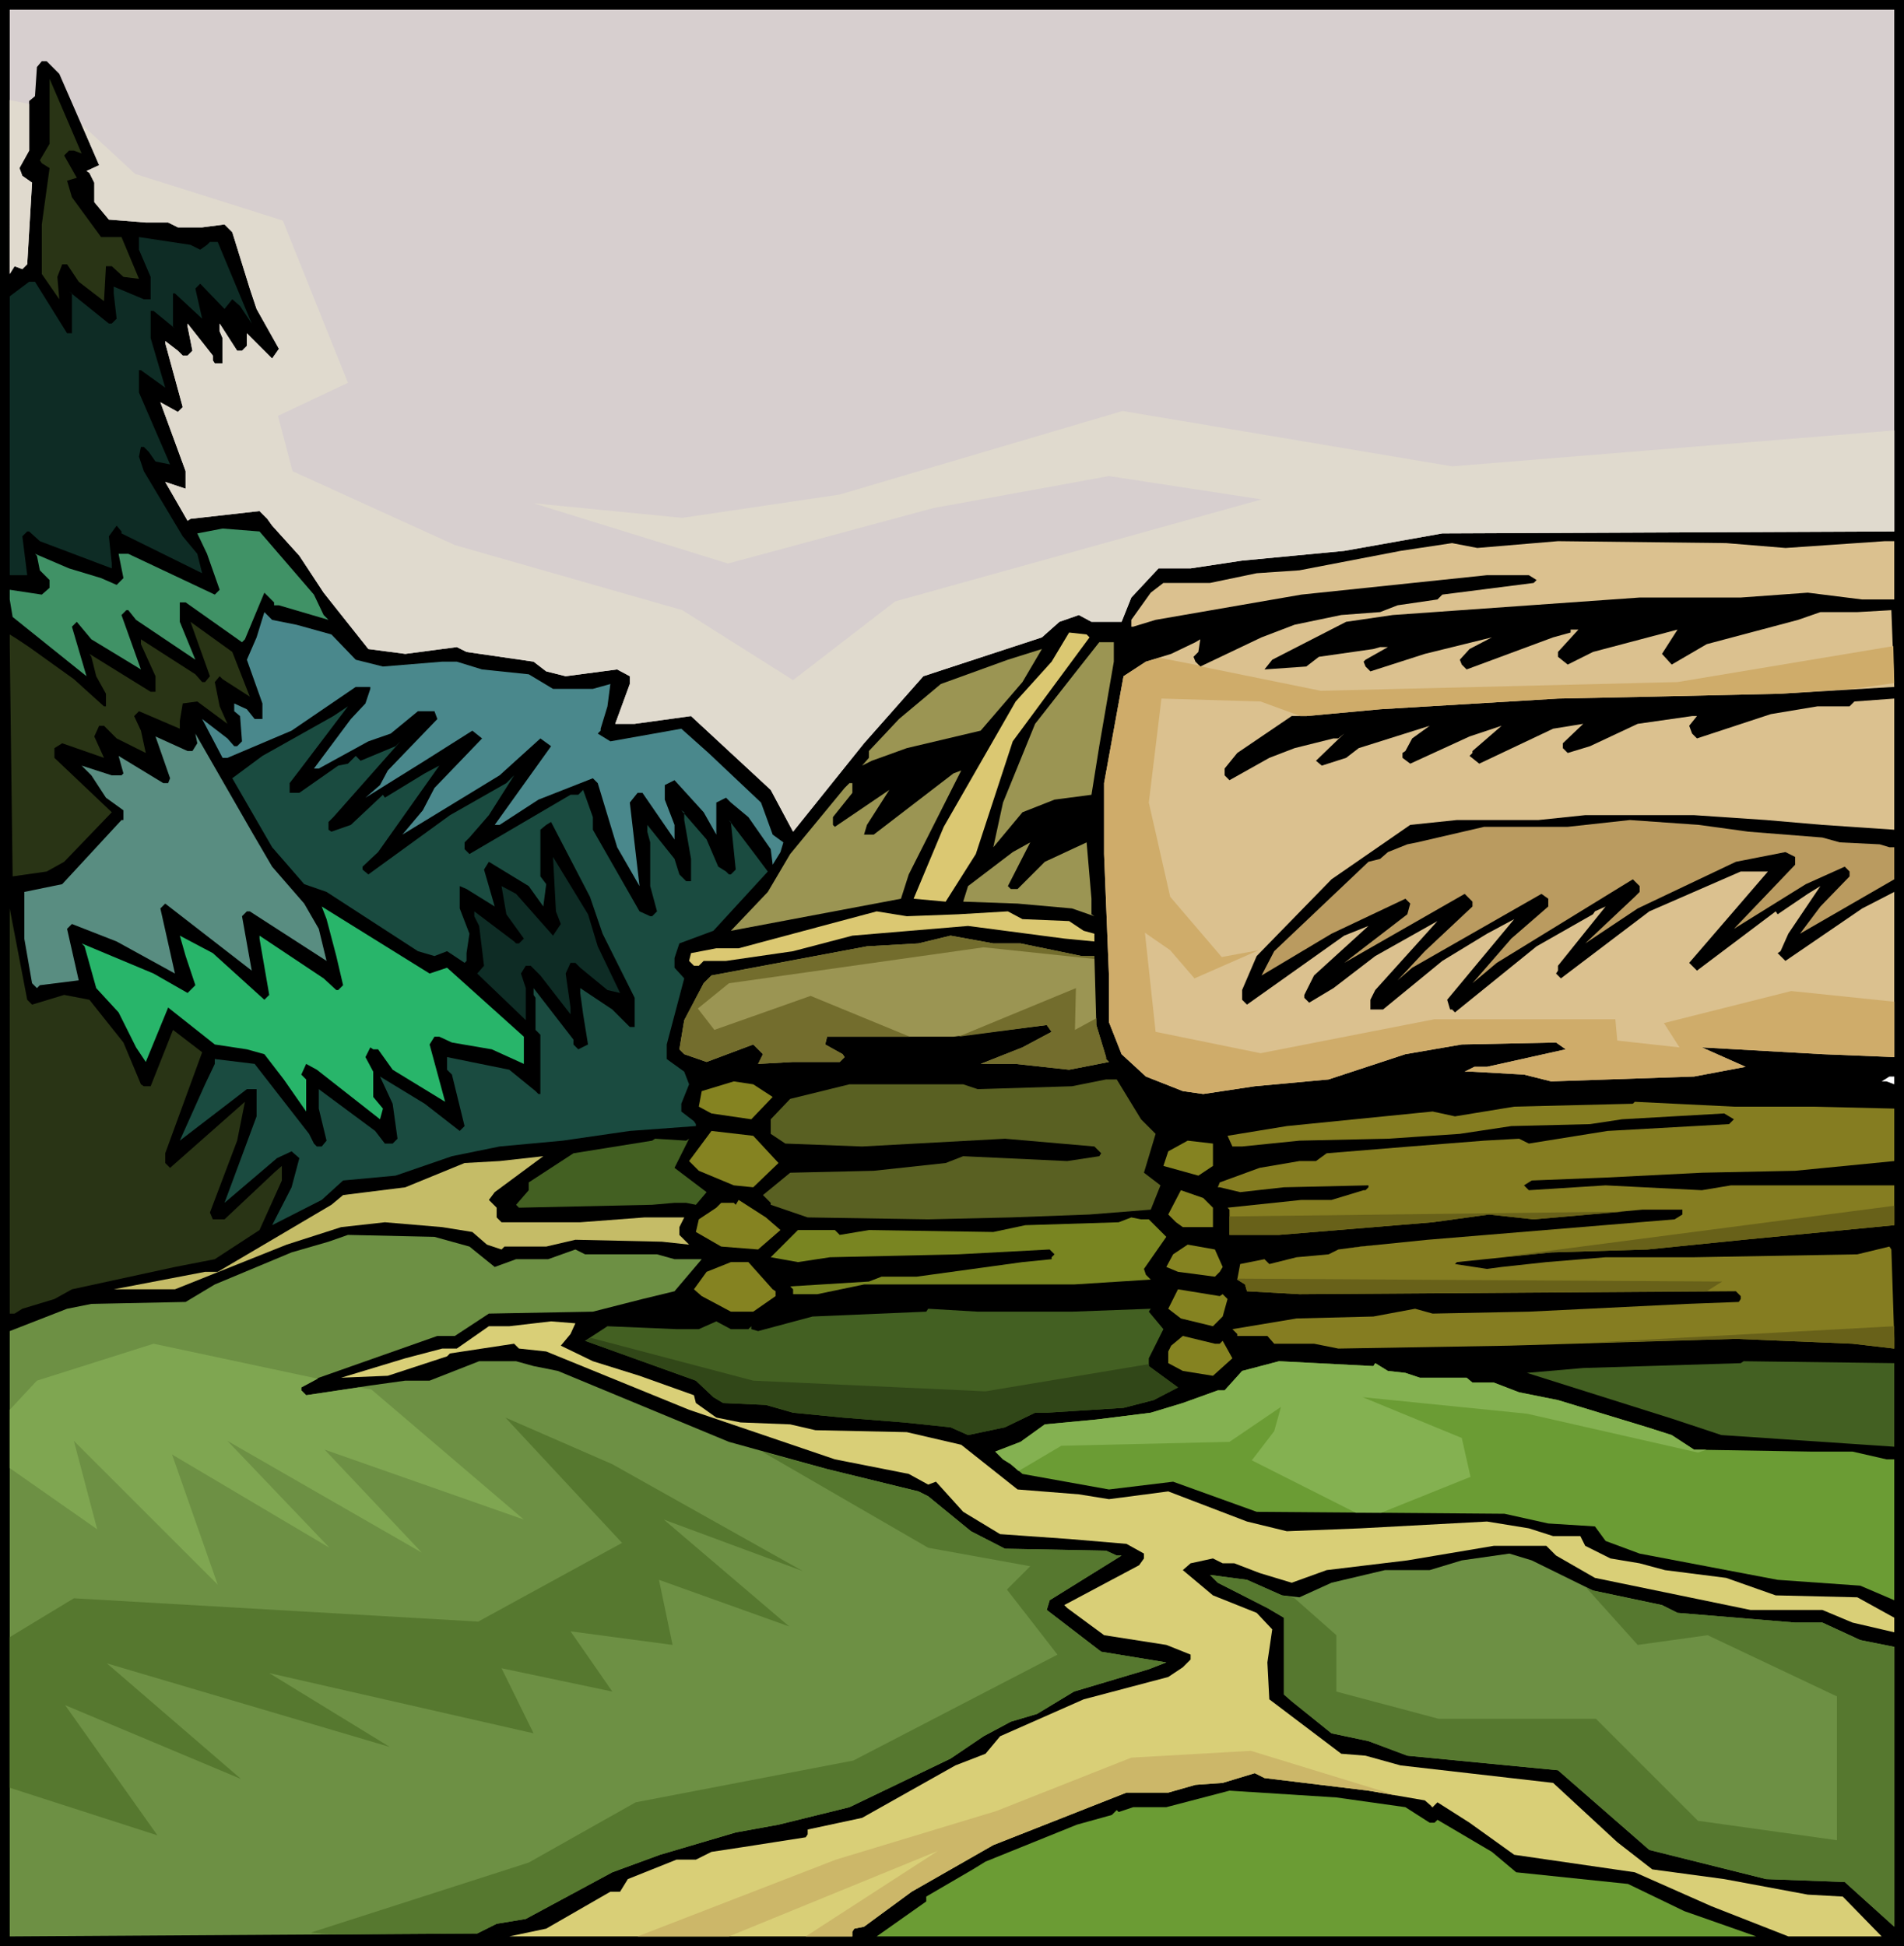 <svg xmlns="http://www.w3.org/2000/svg" fill-rule="evenodd" height="6.671in" preserveAspectRatio="none" stroke-linecap="round" viewBox="0 0 1959 2003" width="6.527in"><style>.brush0{fill:#fff}.pen1{stroke:none}.brush3{fill:#293415}.brush4{fill:#0e2c25}.brush8{fill:#dbc872}.brush9{fill:#9b9553}.brush15{fill:#858321}.brush17{fill:#436022}.brush20{fill:#6d9044}.brush22{fill:#6b9c34}.brush26{fill:#56782f}</style><path class="pen1" style="fill:#000" d="M1959 2003H0V0h1959v2003z"/><path class="pen1" style="fill:#d7cfcf" d="m1949 547-465 2-101 18-105 10-53 8h-33l-28 30-10 25h-31l-13-7-20 7-18 16-122 40-61 69-73 91-23-43-82-76-58 8h-20l15-41v-8l-13-7-53 7-20-5-13-10-69-10-10-5-53 7-38-5-46-58-25-38-28-31-5-7-8-8-71 8-3 2-23-40 21 7v-18l-26-71 18 10 5-5-18-66v-2l13 10 5 5h5l5-5-5-25v-3l26 33v5l2 3h8v-26l-3-7v-8l18 28h5l5-5v-13l26 26 7-10-23-41-7-21-18-58-8-8-23 3h-25l-10-5h-23l-38-3-15-18v-20l-5-10-3-2 13-6-41-94-13-13h-5l-5 6-2 30-6 5v51l-10 18 3 8 10 7-5 84-5 5-8-3-5 8V10h1939v537z"/><path class="pen1 brush3" d="M76 155h-5l-5 5 13 23-10 3 5 17 30 41h21l18 43-16-2-12-11h-6l-2 36-26-20-12-18h-5l-5 13 2 23-18-26v-51l8-58-8-5-2-3 10-17V81l33 77-8-3z"/><path class="pen1 brush4" d="m206 257 7-5 3-3h8l35 84-12-18-8-7-8 10-25-26-5 5 7 31-28-26h-2v34l2 2-22-18h-3v28l15 51-25-18h-2v23l32 74-15-3-7-10-5-5h-3l-2 10 5 15 40 67 15 18 5 20-83-41v-2l-5-6-8 11 3 28v5l-74-28-11-10h-2l-5 5 5 40H10V305l20-15h6l33 53h5v-41l-3-2 41 33h3l5-5-3-26v-7l31 13h7v-23l-12-28v-13l53 8 10 5z"/><path class="pen1" style="fill:#409266" d="m323 612 10 21 5 5-51-15h-5v-3l-10-10-20 48-3 3-58-41h-6v20l16 39-61-41-8-10h-2l-5 5 20 56-51-31-15-18-5 5 15 51-76-61-3-18v-10l33 5 8-7v-8l-10-10-3-15-2-2 35 15 33 10 16 7 7-7-5-25h10l89 42 5-5-13-37-10-21 26-5 38 3 56 65z"/><path class="pen1" style="fill:#dbc18f" d="m1837 564 102-7h10v60h-33l-56-7-69 5h-104l-254 18-48 7-76 39-8 10 43-3 13-10 56-8 7-2h8l-23 13-2 2 2 5 5 5 56-18 69-17-23 12-10 11 2 5 5 5 89-33 18-5v-3h8l-21 23v5l10 8 26-13 87-23-16 25 10 11 36-21 94-25 23-8h38l35-2 3 79-117 7-132 3-97 2-183 11-76 7h-15l-56 38-13 16v7l5 5 41-23 26-10 40-10h5l6-5-29 28 6 5 25-8 13-10 73-23-18 13-7 13-3 2v5l8 6 61-28 33-11-30 26v2l-3 3 10 8 76-36 31-5-21 20v5l5 5 23-7 49-23 56-8h5l-8 10 3 8 5 5 76-25 48-8h33l5-5 41-3v135l-74-5-58-5-74-5h-112l-48 5h-84l-48 5-81 56-77 79-15 35v10l5 5 100-71 25-10-56 51-10 20v3l5 5 25-15 43-33 64-36-64 71-5 10v10h13l61-50 46-28 28-15-69 83 3 10h2l3 3 84-68 58-33 2-3 11-5-49 61v5l-2 3 5 5 91-69 94-41h28l-81 94 8 8 81-61 2 3 31-21 13-8-33 49-8 18-3 2 8 8 79-54 33-17v170l-74-3-124-7 45 20-53 10-147 5-28-7-53-3h-8l10-5h13l81-18-10-7-97 2-58 10-79 26-76 7-53 8-21-3-38-15-25-23-13-33v-48l-5-125v-73l20-110 23-15 26-8 25-12 5-3-2 13-5 5 2 5 5 5 63-30 34-13 48-10 40-3 18-7 41-6 5-5 94-12 3-3-8-5h-43l-191 20-150 26-23 7h-2v-7l20-28 13-10h48l48-10 44-3 104-20 53-8 26 5 83-7 173 2 61 5z"/><path class="pen1" style="fill:#4a888c" d="m305 643 36 10 25 26 28 7 61-5h15l26 8 48 5 25 15h41l18-5-3 23-7 23v2l-3 3 13 8 73-13 28 25 54 51 12 33 11 8-3 10-8 13-2-16-23-33-18-15-5-5-10 5v33l-13-23-30-33-10 5v15l10 26v15l-33-48h-5l-8 10 10 86-23-40-20-66-5-5-56 22-40 26h-5l58-81-11-8-42 38-100 61 21-25 12-23 49-51-10-8-49 31-61 38 15-13 8-15 51-53-3-8h-17l-28 23-23 8-51 28h-5l38-51 15-16 5-15v-2h-15l-66 45-66 28h-5l-21-40 26 20 7 8h3l5-5-2-26-6-5v-8l13 6 8 10h8v-16l-16-45 10-23 8-26 8 8 25 5z"/><path class="pen1 brush3" d="m257 717-28-18-3-3-5 6 5 25 8 18-31-23-15 2-3 18v8l-42-18-5 5 7 15 5 23-30-15-13-13h-5l-5 11 10 22-43-15-8 5v10l59 56-49 51-18 10-35 5-3-239v-10l8 5 12 8 46 33 31 28h2v-13l-10-18-5-20-2-3 63 39h5v-16l-15-33v-5l56 36 7 8h3l5-6-20-56 43 31 18 46z"/><path class="pen1 brush8" d="m1121 656-79 107-38 116-31 49-33-3 31-74 74-129 37-41 18-30 18 2 3 3z"/><path class="pen1 brush0" d="m1388 658 12-5-12 5z"/><path class="pen1 brush9" d="m1146 681-15 87-8 50-38 5-33 13-30 36 10-46 33-81 40-51 26-33h15v20zm-137 71-76 18-36 13-10 5 7-8v-7l31-33 43-36 69-25 35-11-20 34-43 50z"/><path class="pen1" style="fill:#1a4b40" d="M298 806v10h10l40-28 10-2 8-8 5 5 36-15 5-5-69 78-5 5v8l3 2 20-7 33-31 2 3 41-25 15-8-63 89-16 15v3l6 5 84-61 58-33 8-8-26 41-20 23-5 5v7l5 5 104-61h8l5-5 10 28v13l48 84 11 5h2l5-5-7-26v-45l-3-11v-7l28 35 5 16 7 7h5v-23l-7-40v-8l-3-2 26 30 12 28 8 5 3 3h2l5-5-5-49-2-2 25 33 15 20-56 61-35 13-5 15v10l10 11-18 68v15l18 13 5 13-8 20v8l13 10 2 3v2l-68 5-69 10-65 6-49 10-58 20-54 5-22 20-51 26 20-39 8-30-8-7-15 7-54 46 33-89v-28h-10l-69 53 26-58 10-21v-5l41 5 56 72 5 10 3 3h5l5-6-8-33v-20l58 43 10 13h8l5-5-5-36-13-28 46 28 36 28 5-5-13-53-5-5v-13l64 13 27 22 3 3h2v-61l-5-5v-33l-2-3v-7l41 53v5l5 5 10-5-5-31-3-22v-5l33 22 18 18h5v-30l-33-66-13-38-40-77-5 3-6 5v48l6 8-3 23-15-21-41-25-5 8 11 38-29-18-7-3v23l10 26-3 20v8l-2 2-18-12-13 5-17-5-94-61-23-8-13-15-20-23-41-71 31-23 73-41 15-10-50 66-10 13z"/><path class="pen1 brush0" d="M1743 727h18-18z"/><path class="pen1" style="fill:#598d81" d="m280 892 33 38 15 26 8 33-79-51h-3l-5 5 10 56-89-69-5 5 15 67-60-33-46-18-5 5 12 53-40 5-3 3-5-5-8-46v-48l39-8 61-66h2v-10l-18-13-15-23-10-10 31 10h10l2-2-5-18 46 28h5l2-5-15-43 33 15h5l5-8-2-10 58 101 21 36z"/><path class="pen1 brush9" d="m927 925-175 33 38-40 23-39 56-68 5-5h3v10l-20 25v8l2 2 56-38-23 36-3 10h10l82-63 8-3-54 107-8 25z"/><path class="pen1" style="fill:#ba9b60" d="m1799 856 76 6 18 5 41 2 10 3h5v33l-97 56 21-28 30-31v-5l-5-5-40 18-74 46 63-66v-8l-10-5-51 10-101 48-54 36 51-48 5-5v-6l-7-7-140 86-25 21 40-46 38-33v-8l-7-5-133 76-15 13 28-30 49-46v-5l-8-8-124 71 65-50 3-11-5-5-76 36-72 43 13-25 97-92 12-3 8-7 20-8 10-2 69-16h86l64-7 71 5 51 7z"/><path class="pen1 brush9" d="M1040 915h7l28-28 43-20 5 58v16l3 2-23-8-56-5-56-2 5-16 46-35 18-10-23 45 3 3z"/><path class="pen1 brush4" d="m615 974 23 48-13-3-28-23-5-5h-5l-5 11 5 35v7l-31-40-10-10h-5l-5 8 5 15v33l-50-48 7-8-5-41-5-10v-5l41 31 2 2h3l5-5-18-25-5-29 15 8 38 43 8-12-5-13-3-56 36 59 10 33z"/><path class="pen1" style="fill:#28b56a" d="m460 996 79 71v28l-33-15-41-7-13-6h-5l-5 8 16 59-54-33-15-21h-5l-3-2-5 10 8 15v26l10 12-3 11-65-51-11-6-5 11 5 5v33l-23-33-20-26-18-5-33-5-48-38-23 56-10-15-18-36-23-25-12-43-3-3 74 31 35 20 8-8-10-30-6-21 34 18 53 48 5-5-10-58v-3l-3-2 69 46 13 12h2l5-5-7-30-10-38-5-13 111 69 18-6z"/><path class="pen1 brush3" d="m33 1034 33-10 26 5 35 44 18 43 3 2h7l23-58 30 23-38 104v10l5 5 77-68-8 40-28 74 3 7h12l51-48 8-7v15l-23 51-46 30-41 8-106 23-18 10-33 10-8 5h-5V935l18 94 5 5z"/><path class="pen1 brush8" d="m986 941 51-3 15 8 48 2 15 10 11 3v8l-31-3-99-13-119 10-61 16-69 10h-23l-5 5h-5l-5-5 2-8 26-5h23l142-38 31 5 53-2z"/><path class="pen1 brush9" d="m1050 971 63 13h13l2 71 10 33v2l3 3-41 8-55-6h-36l43-17 30-16-5-7-96 12H851l-2 8 18 10 2 3-5 5h-48l-36 2 5-10-10-10-48 18-23-8-5-5 5-30 20-38 8-8 160-30 53-3 33-8 44 8h28z"/><path class="pen1 brush0" d="m1949 1116-8-3h-5l8-5h5v8z"/><path class="pen1" style="fill:#596022" d="m1174 1152 15 15-12 40 17 13-10 25-63 5-81 3-85 2-124-2-38-13v-2l-8-8 28-23 86-2 74-8 18-7 107 5 33-5 2-3-7-7-92-8-147 8-79-3-15-10v-15l20-21 61-15h117l15 5 97-3 35-7h11l25 41z"/><path class="pen1 brush15" d="m795 1129-22 23-41-6-13-7 3-16 33-10 20 3 20 13z"/><path class="pen1" style="fill:#857d21" d="M1837 1139h28l84 2v54l-102 10-96 2-99 5-76 3-8 5 5 5 79-5 99 5 30-5h168v41l-155 15-99 10-99 3-97 10-2 2 33 5 15-2 46-5 61-5h91l168-3 33-8 2 3 3 92v10l-43-5-120-5-233 7-176 3-25-5h-41l-7-8h-31v-2l-5-5 66-11 79-2 43-8 18 5 99-2 163-8 53-2 2-3v-3l-5-5-449 3-54-3-2-7-8-5 3-16 25-5 5 5 28-7 33-3 10-5 23-3 69-7 254-21 8-5v-5h-41l-112 10-46-5-58 8-158 13h-51v-26l-2-2 76-8h31l33-10h2l3-3v-2l-87 2-45 5-21-5h-2l2-5 41-15 41-7h17l11-8 86-7 76-6 36-2 10 5 81-13 125-7 5-5-10-6-105 6-33 5-81 2-53 8-74 5-91 2-59 6h-10l-5-11 61-10 150-15 23 5 61-10 122-3 2-2 102 5h53z"/><path class="pen1 brush15" d="m801 1197-26 25-20-2-36-15-10-10 23-31 43 5 26 28z"/><path class="pen1 brush17" d="m709 1172-15 30 33 25-11 13-10-2h-12l-23 2-137 3-3-3 13-15v-8l46-30 81-13 3-2 32 2 3-2z"/><path class="pen1 brush15" d="m1248 1200-15 10-36-10 5-15 20-11 26 3v23z"/><path class="pen1" style="fill:#c5bc67" d="m503 1235 8 8v10l5 5h81l66-5h41l-5 10v8l10 10-28-3-89-2-30 7h-43l-3 3-15-5-15-13-31-5-59-5-45 5-56 18-115 46h-63l94-18h13l56-33 61-36 12-10 64-8 61-25 36-2 45-5-50 37-6 8z"/><path class="pen1 brush15" d="M1248 1243v20h-31l-7-5-8-8 13-25 23 8 10 10zm-445 23-23 20-38-3-26-15 3-13 18-12 5-5h13l2 2 3-5 28 18 15 13z"/><path class="pen1" style="fill:#798521" d="m1182 1255 18 18-23 33 2 6 5 5-79 5H889l-48 10h-25v-5l-3-3 81-5 13-5h36l109-15 30-3v-2l3-3-5-5-94 5-132 3-33 5-28-5 28-28h38l5 5 30-5 128 2 33-7 96-3 13-5 10 2h8z"/><path class="pen1 brush20" d="m483 1283 26 21 22-8h33l28-10 10 5h74l18 5h28l-28 33-33 8-51 13-107 2-35 23h-18l-122 43-18 10v3l5 5 66-10 36-5h25l51-20h38l18 5 25 5 176 73 101 28 94 23 10 5 44 36 35 18 104 2 11 5h5l-74 46-3 10 56 43 67 11-18 7-77 23-38 23-27 8-28 15-34 23-104 50-73 18-44 8-78 23-49 18-89 48-30 5-20 10-481 3v-623l59-23 25-5 97-2 30-18 79-33 38-11 20-7 89 2 36 10z"/><path class="pen1 brush15" d="m1258 1304-3 5-5 5-38-5-12-5 7-13 15-10 28 5 8 18zm-463 23 3 2v5l-23 16h-23l-30-16-8-7 13-18 25-10h18l25 28zm463 5 5 5-5 18-10 10-33-8-13-10 10-20 43 7 3-2z"/><path class="pen1 brush17" d="m1103 1350 81-3-2 3 15 18-15 30v8l30 22-25 13-31 8-79 5h-12l-31 15-38 8-18-8-48-5-63-5-51-5-28-8-44-2-10-6-18-17-114-41 23-15 71 3h23l18-8 15 8h18l3-3v3l7 2 56-15 117-5 2-3 51 3h97z"/><path class="pen1" style="fill:#d9cf77" d="m587 1373-10 12 33 16 48 15 56 20 2 8 21 15 25 5 51 2 26 6 94 2 56 13 58 46 63 5 31 5 61-8 81 31 41 10 76-3 130-7 43 7 25 8h28l5 10 26 13 30 5 26 7 63 8 51 18 84 2 38 21v15l-43-10-31-13h-74l-160-33-40-23-10-10h-54l-89 15-83 10-36 13-33-10-26-10h-12l-10-5-23 5-8 7 31 26 45 18 16 17-5 34 2 38 74 56 25 2 36 10 157 18 66 61 36 28 74 10 86 16 36 2 40 41h-96l-79-31-79-35-124-18-46-33-33-21-5 5-8-7-58-10-107-13-10-5-33 10-28 2-28 8h-43l-137 54-84 48-49 36-10 2-2 3v5H524l38-8 66-38h10l8-13 50-20h20l16-8 33-5 64-10 2-3v-5l56-12 96-54 31-12 15-18 86-38 87-23 15-10 8-8v-5l-25-10-64-10-38-28-3-3 77-41 5-7v-5l-18-10-59-5-71-5-38-23-28-31-8 3-20-11-76-15-150-51-147-60-28-3-5-5-66 10-3 3-61 20-48 2 66-20 38-10h15l33-23h21l43-5 25 2-5 11z"/><path class="pen1 brush15" d="m1255 1383 3-3 10 18-20 18-31-5-15-8v-12l3-6 12-10 33 8h5z"/><path class="pen1 brush0" d="M1644 1396h31-31zm-36 2h26-26z"/><path class="pen1 brush22" d="m1415 1403 13 8 18 2 15 5h48l6 5h22l26 10 40 8 92 28 25 8 23 15 120 2h43l35 8h8v145l-35-15-85-6-142-27-35-13-11-15-48-3-45-10-255-2-86-31-66 8-89-16-12-10-8-5-8-8 26-10 25-18 53-5 56-7 33-10 36-13h7l18-20 38-10 97 5 2-3z"/><path class="pen1 brush17" d="m1949 1489-178-12-48-16-152-48 58-5 162-5 3-2 155 2v86z"/><path class="pen1 brush20" d="m1639 1637 71 15 16 8 121 10h28l39 18 35 7v288l-51-46-81-3-120-30-94-82-155-15-40-15-38-8-41-33-8-7v-79l-17-10-51-26-8-8 38 5 36 16 18 2 33-15 55-13h46l33-10 49-7 23 7 63 31z"/><path class="pen1 brush22" d="m1446 1860 25 16h5l3-3 56 33 25 21 115 12 58 28 74 26H902l51-36v-5l48-28 13-8 94-38 36-10 5-5 2 2 15-5h34l65-17 110 7 71 10z"/><path class="pen1" style="fill:#cfac6a" d="m1948 665 1 38-42 6-75 5-132 3-97 2-183 11-76 7h-6l-41-15-102-3-13 107 22 97 53 62 38-7-66 29-25-29-26-18 11 102 108 22 179-35h186l2 22 64 7-16-25 131-33 106 11v57l-74-3-124-7 45 20-53 10-147 5-28-7-53-3h-8l10-5h13l81-18-10-7-97 2-58 10-79 26-76 7-53 8-21-3-38-15-25-23-13-33v-48l-5-125v-73l20-110 23-15 14-4 41 8 1 1h1l123 25 367-9 222-37z"/><path class="pen1" d="m1949 547-465 2-101 18-105 10-53 8h-33l-28 30-10 25h-31l-13-7-20 7-18 16-122 40-61 69-73 91-23-43-82-76-58 8h-20l15-41v-8l-13-7-53 7-20-5-13-10-69-10-10-5-53 7-38-5-46-58-25-38-28-31-5-7-8-8-71 8-3 2-23-40 21 7v-18l-26-71 18 10 5-5-18-66v-2l13 10 5 5h5l5-5-5-25v-3l26 33v5l2 3h8v-26l-3-7v-8l18 28h5l5-5v-13l26 26 7-10-23-41-7-21-18-58-8-8-23 3h-25l-10-5h-23l-38-3-15-18v-20l-5-10-3-2 13-6-18-42 55 51 152 48 67 167-72 34 15 57 167 76 234 67 114 72 105-81 377-105-157-24-181 33-211 57-200-62 153 15 162-24 291-86 339 57 455-37v104zM30 107v48l-10 18 3 8 10 7-5 84-5 5-8-3-5 8V103l20 4z" style="fill:#e0dace"/><path class="pen1" d="m1475 1859-1 1-2-1h3zm-38-11-29-5-107-13-10-5-33 10-28 2-28 8h-43l-137 54-84 48-49 36-10 2-2 3v5h-48l136-88-215 88h-94l204-79 165-50 139-55 123-7 150 46z" style="fill:#ccb769"/><path class="pen1 brush26" d="m784 1494 67 18 94 23 10 5 44 36 35 18 104 2 11 5h5l-74 46-3 10 56 43 67 11-18 7-77 23-38 23-27 8-28 15-34 23-104 50-73 18-44 8-78 23-49 18-89 48-30 5-20 10-149 1-22-2 224-72 110-62 224-43 210-109-52-67 24-24-105-19-171-99zm855 143 71 15 16 8 121 10h28l39 18 35 7v288l-51-46-81-3-120-30-94-82-155-15-40-15-38-8-41-33-8-7v-79l-17-10-51-26-8-8 38 5 36 16 7 1 6 2 43 38v58l105 28h162l105 105 143 20v-148l-133-63-72 10-53-59 7 3z"/><path class="pen1" style="fill:#7fa651" d="m327 1419-17 9v3l5 5 54-8 13 2 157 134-205-72 100 106-200-115 105 110-162-96 47 134-148-148 24 91-90-63v-60l28-30 120-38 169 36z"/><path class="pen1 brush26" d="M10 1840v-155l66-40 416 24 148-81-120-129 110 48 196 110-143-53 129 110-134-48 14 67-105-14 43 62-114-24 33 67-272-62 124 76-291-86 138 119-181-76 95 134-152-49z"/><path class="pen1" d="m1050 971 63 13h13v3l-114-12-262 37-32 26 17 22 99-35 102 42h-85l-2 8 18 10 2 3-5 5h-48l-36 2 5-10-10-10-48 18-23-8-5-5 5-30 20-38 8-8 160-30 53-3 33-8 44 8h28zm78 77v7l10 33v2l3 3-41 8-55-6h-36l43-17 30-16-5-7-91 12 121-50-1 43 22-12z" style="fill:#736d2d"/><path class="pen1" d="M1949 1365v23l-43-5-120-5-151 4 314-17zm-193-36-419 3-54-3-2-7-8-5v-1l499 3-16 10zm193-88v20l-155 15-99 10-99 3-53 5 406-53zm-571 45 22-3 18-2-40 5zm293-39-93 8-46-5-58 8-158 13h-51v-19l406-5z" style="fill:#686119"/><path class="pen1" style="fill:#314718" d="M1182 1404v2l30 22-25 13-31 8-79 5h-12l-31 15-38 8-18-8-48-5-63-5-51-5-28-8-44-2-10-6-18-17-114-41 6-3 167 44 239 11 168-28z"/><path class="pen1" style="fill:#84b151" d="m1415 1403 13 8 18 2 15 5h48l6 5h22l26 10 40 8 92 28 25 8 23 15h13l-9 3-176-40-169-17 102 42 9 40-92 37h-26l-107-54 23-30 7-25-53 36-173 4-44 26-8-7-8-5-8-8 26-10 25-18 53-5 56-7 33-10 36-13h7l18-20 38-10 97 5 2-3z"/></svg>
